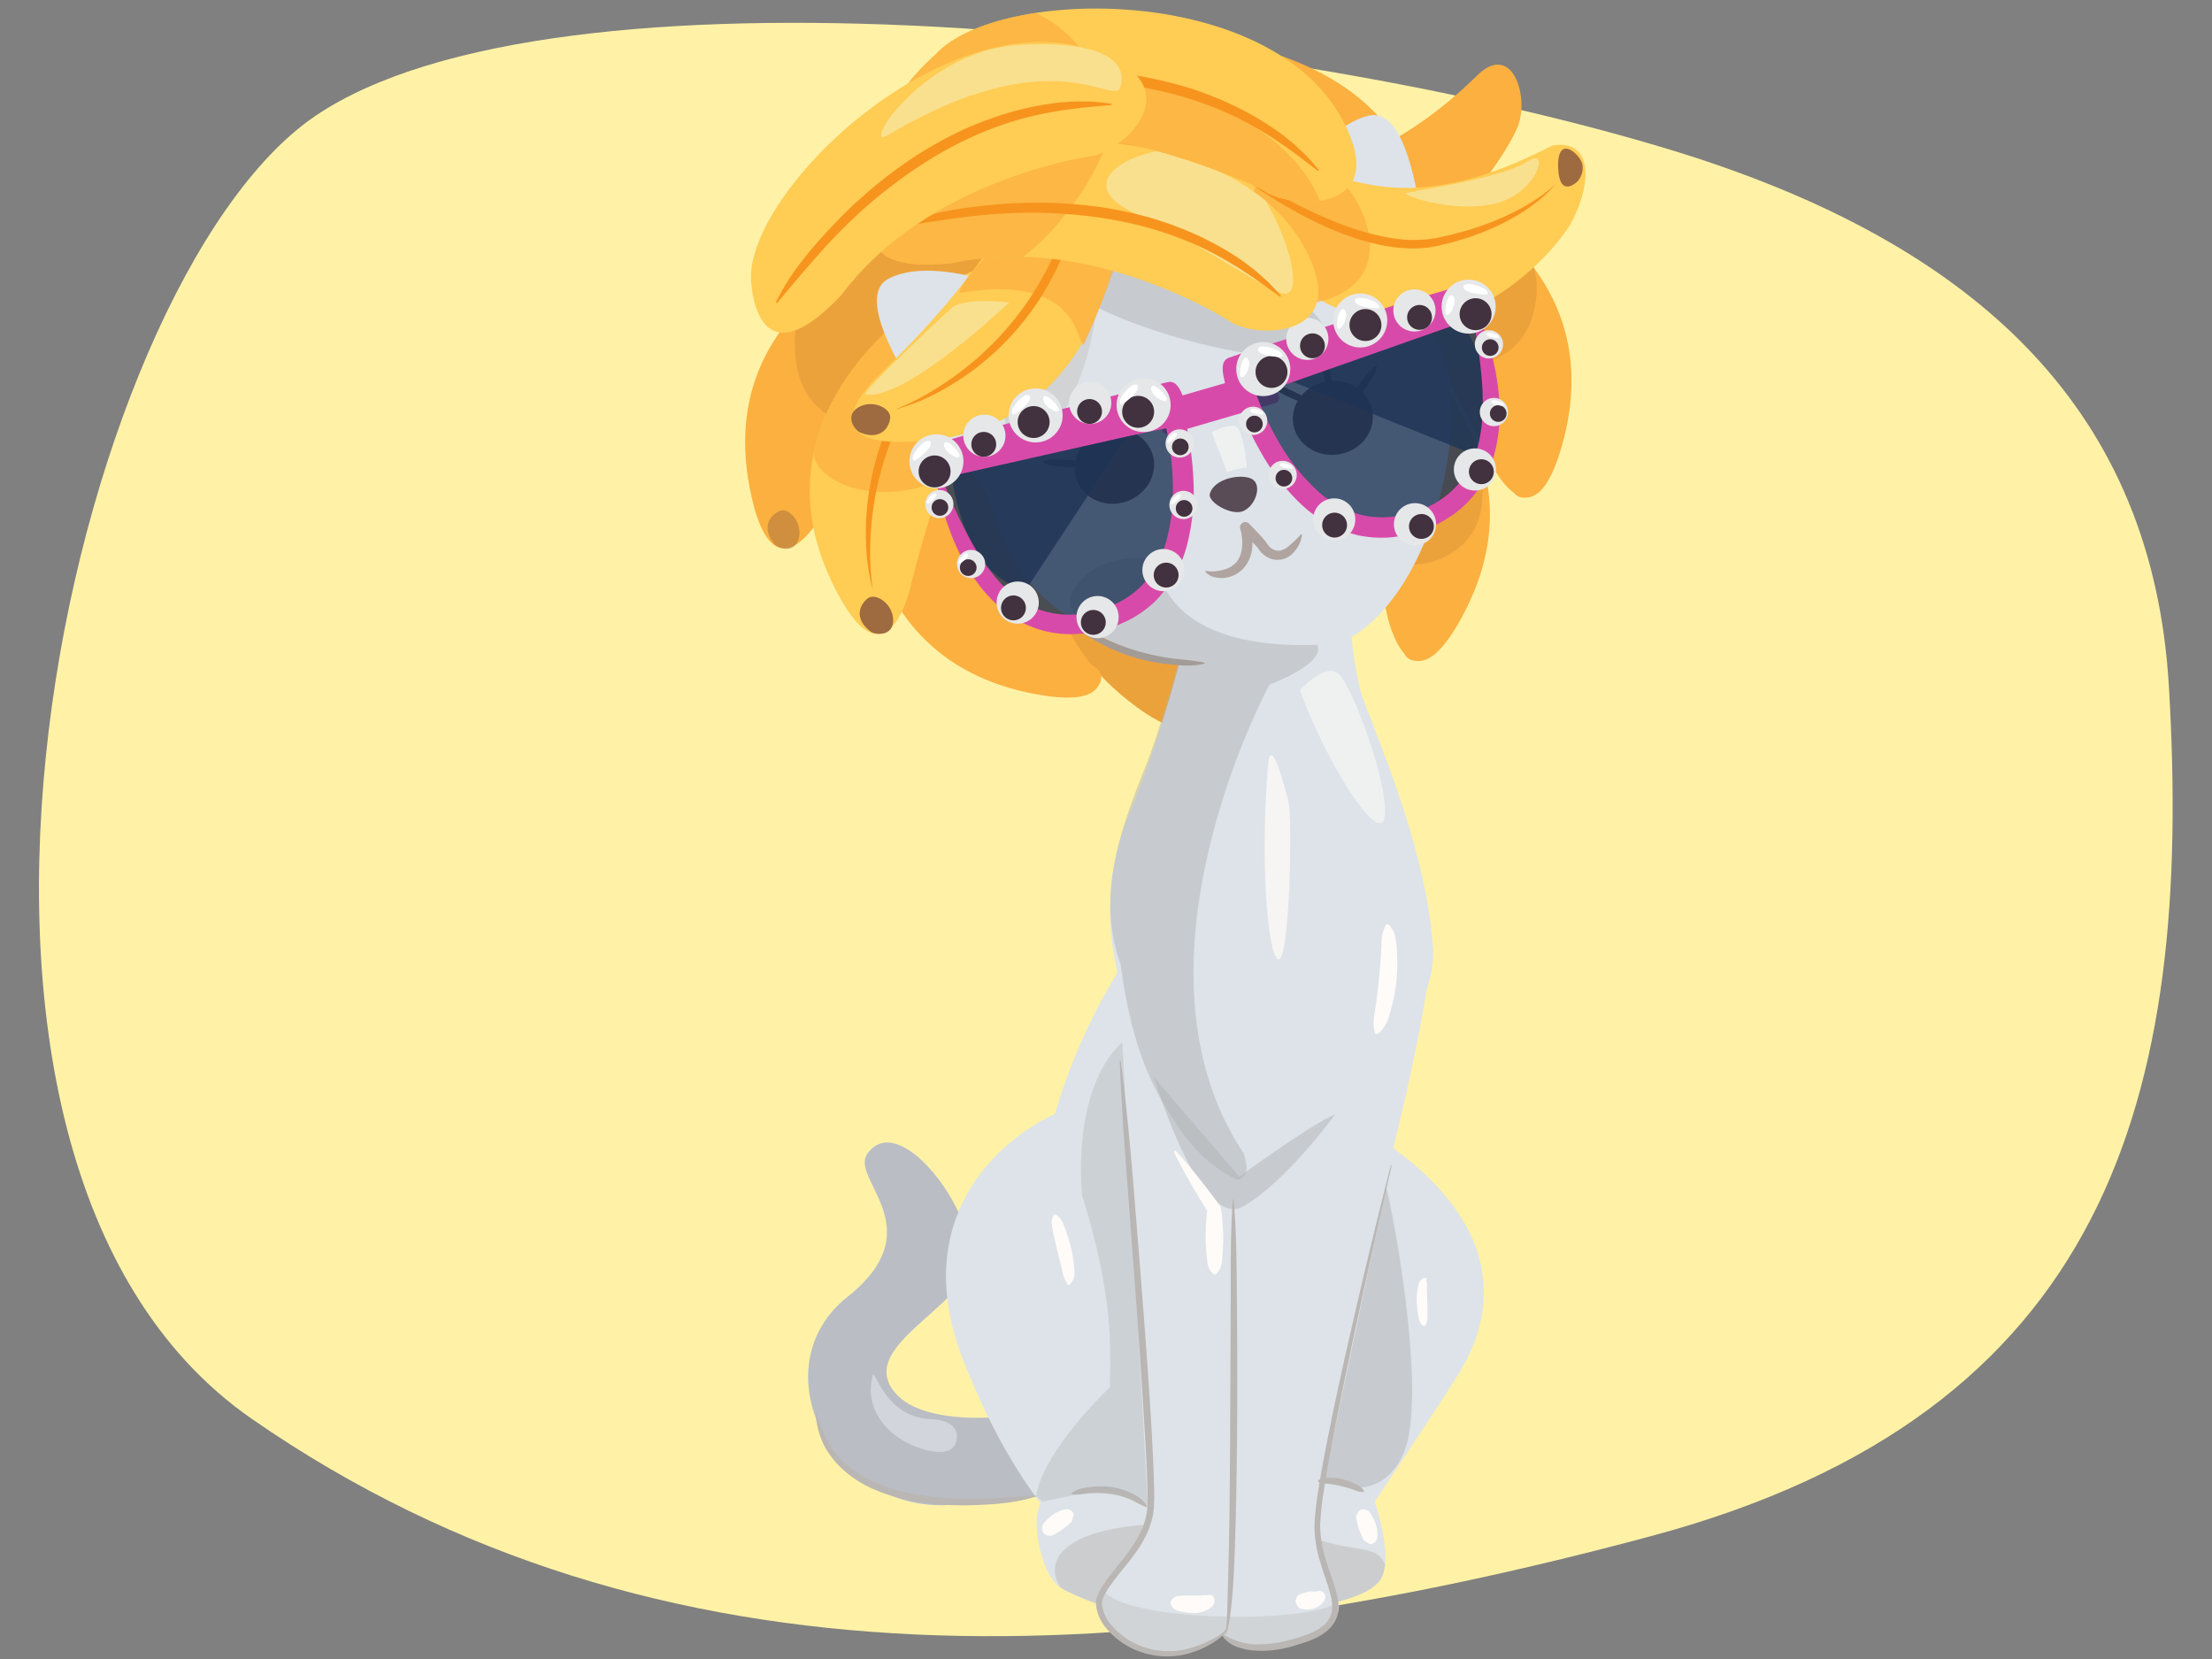 <svg xmlns="http://www.w3.org/2000/svg" xmlns:xlink="http://www.w3.org/1999/xlink" width="760" height="570" viewBox="0 0 760 570"><rect x="0" y="0" width="760" height="570" fill="#808080" stroke="none"/><defs><clipPath id="a"><path d="M312.664,202.293c2.307-8.376,13.51-60.409,42.59-92.238,15.28-16.725-1.706-23.363-17.331-18.436-12.805,4.037-82.715,44.742-51.98,108.652C304.346,238.539,312.664,202.293,312.664,202.293Z" fill="none"/></clipPath><clipPath id="b"><path d="M471.138,511.348s7.56,21.17,3.78,30.243-30.243,11.341-30.243,11.341-16.633-8.317-4.536-30.243S471.138,511.348,471.138,511.348Z" fill="none"/></clipPath><clipPath id="c"><path d="M307.2,65.689C327.854,41.259,425.63,37.366,449.53,87.613c14.075,29.069-19.057,28.9-27.449,22.5,0,0-46.9-30.247-95.069-19.707C282.89,94.887,307.2,65.689,307.2,65.689Z" fill="none"/></clipPath><clipPath id="d"><path d="M321.333,18.8C342.664-5.044,440.511-6.2,463,44.7c13.256,29.452-21.2,27.019-29.408,20.393,0,0-56.028-27.541-104.47-18.353C284.888,49.975,321.333,18.8,321.333,18.8Z" fill="none"/></clipPath></defs><path d="M108.344,39.835c82.471-55.941,328.942-29.647,464.471,11.294C682.537,84.274,739.67,143.447,745.168,235.541c8.47,141.882-20.975,250.138-177.882,292.235C393.638,574.364,226.871,584.709,86.58,487.541-44.126,397.011,23.7,97.253,108.344,39.835Z" fill="#fff2a6"/><path d="M342.787,26.293C364.716,3,462.561,4.325,483.747,55.774c12.506,29.779-20.57,27.843-28.609,21.01,0,0-45.223-32.7-93.883-24.748C316.957,54.153,342.787,26.293,342.787,26.293Z" fill="#fbb040"/><path d="M343.236,38.44c8.238-2.035,83.675-18.153,130.18,30.984" fill="#fbb040"/><path d="M350.355,79.3s9.229-11.883,11.609-10.621c3.312,1.756,6.728,5.5,5.663,8.595S352.848,86.6,352.848,86.6Z" fill="#fbb040"/><path d="M282.808,176.1c4.389-7.5,28.636-54.879,64.942-78.129,19.077-12.217,4.379-23.012-11.989-22.283-13.412.6-91.457,21.891-78.249,91.566C265.421,208.977,282.808,176.1,282.808,176.1Z" fill="#fbb040"/><path d="M265.935,186.821c1.183,1.541,6.991,3.732,8.48-1.732s-3.359-10.944-6.576-9.521S261.471,181.007,265.935,186.821Z" fill="#9e6a3f" opacity="0.47"/><path d="M287.471,67.912s-36.706,69.882,7.058,78.353,57.177-80.471,30.353-91.059S287.471,67.912,287.471,67.912Z" fill="#dd9637" opacity="0.51"/><path d="M307.987,118.474s-7.415-13.092-5.334-14.8c2.895-2.38,7.662-4.094,10.112-1.918s2.919,17.23,2.919,17.23Z" fill="#fbb040"/><path d="M371.331,218.079c-5.23-6.937-39.627-47.554-47.111-90.013-3.932-22.309-19.554-12.9-25.181,2.488-4.611,12.609-15,92.837,54.39,107.466C394.979,246.78,371.331,218.079,371.331,218.079Z" fill="#fbb040"/><path d="M412.272,230.655c-1.563-8.545-14.088-60.276-1.732-101.581,6.493-21.7-11.69-20.3-23.621-9.071-9.777,9.2-55.048,76.245.408,120.445C420.534,266.914,412.272,230.655,412.272,230.655Z" fill="#fbb040"/><path d="M412.272,230.655c-1.563-8.545-14.088-60.276-1.732-101.581,6.493-21.7-11.69-20.3-23.621-9.071-9.777,9.2-55.048,76.245.408,120.445C420.534,266.914,412.272,230.655,412.272,230.655Z" fill="#dd9637" opacity="0.51"/><path d="M363.913,228.477s-61.681-26.832-52.625-109.708" fill="#fbb040"/><path d="M374.729,237.777c1.877-.5,6.135-5.016,1.665-8.494s-11.394-1.111-11.319,2.405S367.644,239.659,374.729,237.777Z" fill="#fbb040"/><path d="M439.067,99.388s-5.508-14-8.147-13.461c-3.672.752-8,3.378-7.855,6.652s11.554,13.111,11.554,13.111Z" fill="#fbb040"/><path d="M476.607,211.3c-2.1-8.43-12.016-60.723-40.3-93.261-14.862-17.1,2.282-23.313,17.781-18,12.7,4.352,81.586,46.769,49.284,109.9C484.028,247.742,476.607,211.3,476.607,211.3Z" fill="#fbb040"/><path d="M489.356,212.081s17.967-64.821-52.138-109.942" fill="#fbb040"/><path d="M489.776,226.338c-1.569,1.146-7.759,1.612-7.648-4.051s6.306-9.554,8.992-7.282S495.7,222.017,489.776,226.338Z" fill="#fbb040"/><path d="M419.967,121.781s39.413,91.477,78.323,68.513S463.46,74.427,434.562,83.439,419.967,121.781,419.967,121.781Z" fill="#dd9637" opacity="0.51"/><path d="M450.142,56.956s-8.476-12.432-10.929-11.32c-3.414,1.547-7.056,5.068-6.185,8.227S447.2,64.087,447.2,64.087Z" fill="#fbb040"/><path d="M511.558,157.761c-3.916-7.754-25.179-56.548-59.975-82C433.3,62.38,448.64,52.517,464.931,54.26c13.349,1.427,89.924,27.518,72.422,96.24C526.873,191.65,511.558,157.761,511.558,157.761Z" fill="#fbb040"/><path d="M524.162,155.7s3.15-67.191-75.213-95.647" fill="#fbb040"/><path d="M527.733,169.505c-1.276,1.464-7.209,3.291-8.356-2.255s4.031-10.714,7.154-9.095S532.549,163.978,527.733,169.505Z" fill="#fbb040"/><path d="M449.734,114.191s71.5,33.447,77.944-10.662S444.659,50.121,435.318,77.4,449.734,114.191,449.734,114.191Z" fill="#dd9637" opacity="0.51"/><path d="M352.953,91.34s5.852-13.861,8.477-13.256c3.652.842,7.918,3.574,7.689,6.843S357.245,97.75,357.245,97.75Z" fill="#fbb040"/><path d="M312.664,202.293c2.307-8.376,13.51-60.409,42.59-92.238,15.28-16.725-1.706-23.363-17.331-18.436-12.805,4.037-82.715,44.742-51.98,108.652C304.346,238.539,312.664,202.293,312.664,202.293Z" fill="#ffcc54"/><path d="M299.127,217c1.541,1.184,7.718,1.8,7.747-3.861s-6.069-9.707-8.81-7.5S293.314,212.534,299.127,217Z" fill="#9e6a3f"/><g clip-path="url(#a)"><path d="M279.706,152.618c-4.941,19.058,55.225,31.349,65.647-20.471s-47.294-28.941-47.294-28.941S284.745,133.183,279.706,152.618Z" fill="#fbb040" opacity="0.73"/></g><path d="M299.9,202.758a72,72,0,0,1-2.349-16.111,92.875,92.875,0,0,1,.836-16.345,94.277,94.277,0,0,1,10.081-31.145,101.442,101.442,0,0,1,19.867-26,120.5,120.5,0,0,1,26.4-19.02,164.634,164.634,0,0,0-24.748,20.68c-1.914,1.876-3.6,3.957-5.407,5.929-.876,1.008-1.678,2.079-2.521,3.114s-1.675,2.079-2.428,3.182l-2.344,3.243-2.177,3.355c-.753,1.1-1.386,2.275-2.058,3.425s-1.351,2.3-1.934,3.5a95.145,95.145,0,0,0-6.37,14.64,104.405,104.405,0,0,0-4.057,15.47,107.313,107.313,0,0,0-1.674,15.969A89.616,89.616,0,0,0,299.9,202.758Z" fill="#f7941d"/><path d="M386.09,57.974s-9.835-12.849-12.126-14.016c-2.411-1.227-6.95,7.063-5.453,8.88s15.313,11.527,16.6,10.48S386.09,57.974,386.09,57.974Z" fill="#fbb040"/><path d="M391.771,56.4s58.311,26.347,115.946-30.663c12.052-11.565,18.023,8.056,13.552,18.289-4.876,11.16-42.749,75.374-113.864,47.562C378.254,78.2,381.8,59.7,382.533,57.159S386.768,54.166,391.771,56.4Z" fill="#fbb040"/><path d="M387.056,63.562c9.6,6.3,85.851,29.615,127.6-35.251" fill="none" stroke="#fbb040" stroke-miterlimit="10"/><path d="M298,396.426c-6.106,8.778,22.682,25.706-6.805,49.144-30.554,24.287-5.292,74.473,35.535,71.449,20.044-1.485,33.709-3.334,42.429-4.832a110.553,110.553,0,0,0,12.764-2.729s-13.861-29.613-18.4-26.588-43.6,9.577-55.7-4.033,12.854-24.95,23.438-39.315S310.1,379.037,298,396.426Z" fill="#dde3e8"/><path d="M298,396.426c-6.106,8.778,22.682,25.706-6.805,49.144-30.554,24.287-5.292,74.473,35.535,71.449,20.044-1.485,33.709-3.334,42.429-4.832a110.553,110.553,0,0,0,12.764-2.729s-13.861-29.613-18.4-26.588-43.6,9.577-55.7-4.033,12.854-24.95,23.438-39.315S310.1,379.037,298,396.426Z" fill="#98999e" opacity="0.5"/><path d="M394.523,318.488c-24.022,31.771-46.246,84.365-36.039,133.131,16.085,76.849,57.461,77.875,57.461,77.875s29.486-5.293,28.73-5.293,43.285-152.347,46.309-191.662S394.523,318.488,394.523,318.488Z" fill="#dde3e8"/><path d="M365.8,381.305c-19.658,7.56-54.85,35.214-34.8,86.191,16.356,41.592,33.755,57.242,33.755,57.242l14.658-.537,91.484-6.048s24.194-36.291,30.242-46.12,23.438-41.584-18.9-74.851c-27.023-21.232-56.705-34.023-56.705-34.023Z" fill="#dde3e8"/><path d="M417.457,539.323c2.268-21.17,14.365-21.17,21.17-21.17s23.438,27.218,21.17,35.535-26.915,17.518-39.385,8.577C413.607,557.728,417.457,539.323,417.457,539.323Z" fill="#dde3e8"/><path d="M476.294,407.794c2.824,11.294,14.118,72.353,6,91.412s-27.529,9.882-27.529,9.882Z" fill="#b2b4b7" opacity="0.5"/><path d="M401.58,567.927c-11.341-1.512-24.194-5.922-23.438-19.532s11.083-33,30.74-32.248,18.593,28.279,16.136,38.3C417.646,570.132,401.58,567.927,401.58,567.927Z" fill="#dde3e8"/><path d="M471.529,513.676s7.169,18.842,3.389,27.915-30.243,11.341-30.243,11.341-16.633-8.317-4.536-30.243S471.529,513.676,471.529,513.676Z" fill="#dde3e8"/><path d="M358.183,515.885c-4.537,4.536-.756,24.95,6.048,29.486s25.707,9.829,25.707,9.829,16.633-11.341,6.048-27.218c-4.7-7.048-12.674-10.223-20.092-11.574A62.634,62.634,0,0,0,358.183,515.885Z" fill="#dde3e8"/><path d="M492.308,324.711c-2.417-30.758-15.454-62.386-24.453-85.78-3.961-15.52-6.632-37.715.258-61.3,11.865-40.6-78.053-19.714-65.79,17.8-1.586,2.951-2,5.516-.743,6.947,6.048,6.873,4.536,21.993,4.536,21.993s-6.805,27.491-17.011,52.577c-27.975,63.229,28.73,116.837,34.023,123.71S495.332,363.2,492.308,324.711Z" fill="#dde3e8"/><path d="M340.14,171.868c0-16.4-4.822-51.119,23.148-71.374s69.445-25.077,81.984-20.254,50.154,22.183,53.048,52.083-10.128,71.213-32.794,85.842c-14.609,9.428-61.728,20.254-97.415-5.788C345.927,199.839,340.14,171.868,340.14,171.868Z" fill="#dde3e8"/><path d="M431.768,86.027s17.362-41.474,38.581-46.3,21.219,82.948,21.219,82.948Z" fill="#dde3e8"/><path d="M364.643,106.266s-40.007-20.518-59.338-10.527,37.244,77.094,37.244,77.094Z" fill="#dde3e8"/><path d="M415.666,169.688c1.539-5.646,11.782-7.172,14.856-4.867s.768,8.965-3.33,10.758S414.9,172.505,415.666,169.688Z" fill="#594c57"/><path d="M414.441,196.151a10.147,10.147,0,0,0,3.1.106,15.9,15.9,0,0,0,2.913-.537,8.257,8.257,0,0,0,4.6-2.883,9.582,9.582,0,0,0,1.709-5.251,17.319,17.319,0,0,0-.05-2.986c-.055-.5-.128-.989-.223-1.473a11.9,11.9,0,0,0-.34-1.344l-.011-.031a1.806,1.806,0,0,1,3-1.839c1.562,1.588,3.086,3.172,4.607,4.847.388.441.744.823,1.177,1.391.332.471.339.526.482.737a6.364,6.364,0,0,0,.382.523,5.071,5.071,0,0,0,1.946,1.508,3.74,3.74,0,0,0,2.284.206,6.848,6.848,0,0,0,2.343-1.157,45,45,0,0,0,4.6-4.324.231.231,0,0,1,.327,0,.24.24,0,0,1,.066.2,11.391,11.391,0,0,1-3.165,6.269,8.085,8.085,0,0,1-3.4,1.993,6.938,6.938,0,0,1-4.207-.152,8.373,8.373,0,0,1-3.369-2.3,9.622,9.622,0,0,1-.634-.779c-.18-.234-.439-.664-.438-.634-.239-.305-.633-.733-.982-1.11-1.466-1.563-3.034-3.119-4.578-4.655l2.989-1.871a17.819,17.819,0,0,1,.686,3.659,20.836,20.836,0,0,1,0,3.611,12.3,12.3,0,0,1-2.674,7,10.553,10.553,0,0,1-6.573,3.638,9.937,9.937,0,0,1-3.661-.191,5.986,5.986,0,0,1-3.158-1.8.228.228,0,0,1,.224-.368Z" fill="#afa4a0"/><path d="M423.853,412.087c1.1,12.451,1.006,24.915,1.144,37.375.119,12.461.125,24.923.083,37.386-.094,12.462-.231,24.926-.579,37.39-.176,6.232-.349,12.466-.712,18.7-.2,3.115-.434,6.229-.781,9.338-.183,1.554-.367,3.108-.645,4.654-.132.774-.275,1.547-.452,2.316a8.61,8.61,0,0,1-.764,2.27l-.259-.138a9.976,9.976,0,0,0,.418-2.235c.086-.766.141-1.539.184-2.313.08-1.547.15-3.1.2-4.651l.254-9.321c.164-6.217.326-12.438.417-18.662q.258-18.673.312-37.358l.163-37.368c.073-12.457-.147-24.912.727-37.377Z" fill="#bab6b3"/><path d="M419.885,561.239a19.4,19.4,0,0,0,5.406,2.636,21.557,21.557,0,0,0,5.882,1.086,41.731,41.731,0,0,0,12.095-1.542c3.967-1.041,8.016-2.313,11.114-4.693a8.217,8.217,0,0,0,3.088-4.522,12.888,12.888,0,0,0-.207-5.756c-.918-3.952-2.542-7.88-3.714-11.971a40.808,40.808,0,0,1-1.914-12.711,108.384,108.384,0,0,1,1.457-12.65c.663-4.164,1.411-8.308,2.209-12.439,3.169-16.531,6.871-32.935,10.65-49.319s7.768-32.716,11.906-49.01l.286.069q-5.6,24.585-10.967,49.217-2.68,12.315-5.227,24.658c-1.687,8.229-3.364,16.46-4.871,24.717q-1.141,6.191-2.122,12.4a107.2,107.2,0,0,0-1.38,12.387,40.352,40.352,0,0,0,1.941,12.1c1.16,3.984,2.8,7.845,3.819,12.083a14.95,14.95,0,0,1,.236,6.732,9.618,9.618,0,0,1-1.439,3.227,12.253,12.253,0,0,1-2.381,2.509c-3.61,2.795-7.817,4-11.881,5.246a39.287,39.287,0,0,1-6.331,1.241,33.391,33.391,0,0,1-6.5.167,21.229,21.229,0,0,1-6.427-1.415,10.594,10.594,0,0,1-2.858-1.709,7.181,7.181,0,0,1-2.106-2.569Z" fill="#bab6b3"/><path d="M385.029,364.37c.691,5.109,1.288,10.226,1.826,15.349q.852,7.68,1.527,15.375c.918,10.258,1.717,20.527,2.552,30.792,1.622,20.536,3.257,41.071,4.511,61.643.294,5.144.581,10.289.8,15.444.109,2.577.208,5.156.266,7.742a77,77,0,0,1-.1,7.871c-.576,5.392-3.033,10.356-6.039,14.623-2.99,4.311-6.587,8.078-9.381,12.235a24,24,0,0,0-1.822,3.214,5.67,5.67,0,0,0-.458,3.211,13.311,13.311,0,0,0,3.039,6.377,25.216,25.216,0,0,0,12.259,7.976,26.687,26.687,0,0,0,14.747.086,43.25,43.25,0,0,0,7.049-2.734,31.474,31.474,0,0,0,3.291-1.861,9.831,9.831,0,0,0,1.45-1.174,2.827,2.827,0,0,0,.9-1.479l.287-.061a1.854,1.854,0,0,1-.214,1.051,4.509,4.509,0,0,1-.536.866,10.422,10.422,0,0,1-1.391,1.433,21.493,21.493,0,0,1-3.219,2.277c-1.137.649-2.274,1.279-3.469,1.828a31.744,31.744,0,0,1-3.7,1.407,27.7,27.7,0,0,1-15.732.206,26.673,26.673,0,0,1-13.306-8.539,15.278,15.278,0,0,1-3.508-7.4,7.777,7.777,0,0,1,.613-4.33,26,26,0,0,1,1.966-3.507c2.947-4.406,6.5-8.141,9.358-12.314,2.877-4.126,5.1-8.722,5.6-13.637.19-2.4.1-5.026.044-7.567-.071-2.561-.182-5.128-.3-7.694-.242-5.134-.555-10.27-.875-15.4q-1.9-30.816-4.254-61.622l-2.335-30.8q-.559-7.7-.994-15.417c-.31-5.14-.568-10.285-.746-15.437Z" fill="#bab6b3"/><path d="M368.119,513.045a10.422,10.422,0,0,1,3.193-1.557c.568-.14,1.146-.234,1.722-.34a15.673,15.673,0,0,1,1.74-.263,24.768,24.768,0,0,1,3.531-.207,28.751,28.751,0,0,1,3.55.224,24.213,24.213,0,0,1,6.816,2.085,15.7,15.7,0,0,1,1.581.837,10.955,10.955,0,0,1,1.489.993,7.352,7.352,0,0,1,2.251,2.821l-.22.195c-1.095-.478-2.082-.961-3.048-1.469a28.324,28.324,0,0,0-2.929-1.421,27.141,27.141,0,0,0-6.279-1.653,28.781,28.781,0,0,0-3.258-.275c-1.092-.064-2.19-.014-3.292.026-1.1.019-2.191.258-3.305.313a11.682,11.682,0,0,1-3.464-.026Z" fill="#bab6b3"/><path d="M452.841,508.806c1.241-1.147,2.764-1.118,4.184-1.1a18.14,18.14,0,0,1,4.272.529,21.287,21.287,0,0,1,4.024,1.442c1.271.607,2.621,1.185,3.347,2.7l-.159.246a6.332,6.332,0,0,1-2.131-.28c-.638-.2-1.239-.47-1.866-.681-1.251-.426-2.517-.773-3.784-1.082a32.166,32.166,0,0,0-3.834-.714l-.972-.1c-.324-.013-.647-.008-.975-.052a5.6,5.6,0,0,1-2.061-.619Z" fill="#bab6b3"/><path d="M355.969,514.173c-7.219,2.276-14.788,2.776-22.3,2.986a97.2,97.2,0,0,1-22.53-1.958,62.519,62.519,0,0,1-10.864-3.483,39.089,39.089,0,0,1-9.762-6.034,30.312,30.312,0,0,1-7.278-8.9,28.545,28.545,0,0,1-2.971-10.965l.29-.049a49.724,49.724,0,0,0,4.3,10.112,30.774,30.774,0,0,0,7.035,8.156c5.606,4.606,12.638,7.231,19.773,8.809A102.759,102.759,0,0,0,333.648,515c7.419,0,14.778-.789,22.265-1.11Z" fill="#bab6b3"/><path d="M477.01,317.5a9.089,9.089,0,0,1,2.46,4.66,46,46,0,0,1,.5,4.893,61.769,61.769,0,0,1-.186,9.826,60.533,60.533,0,0,1-1.8,9.67,34.051,34.051,0,0,1-1.506,4.687,9.79,9.79,0,0,1-1.305,2.167,9.561,9.561,0,0,1-1.939,1.917l-.7-.232a12.44,12.44,0,0,1-.533-5.054,19.135,19.135,0,0,1,.345-2.3c.146-.757.231-1.528.349-2.289.48-3.044.783-6.106,1.085-9.164.318-3.056.574-6.126.734-9.208.061-.772.071-1.542.11-2.314s.009-1.541.106-2.32a11.465,11.465,0,0,1,1.554-4.827Z" fill="#fffbf8"/><path d="M362.574,417.235a5.825,5.825,0,0,1,2.438,2.5c.459.946.757,1.94,1.134,2.913a62.456,62.456,0,0,1,1.814,5.989,47.451,47.451,0,0,1,1.054,6.254,17.647,17.647,0,0,1,.095,3.3,5.524,5.524,0,0,1-.515,1.752,4.416,4.416,0,0,1-.551.868,2.8,2.8,0,0,1-.4.4,1.938,1.938,0,0,1-.525.29l-.47-.353a14.191,14.191,0,0,0-.7-1.392,8.615,8.615,0,0,1-.539-1.33c-.265-.909-.4-1.87-.657-2.825l-1.483-5.822c-.478-1.963-.908-3.95-1.326-5.947-.18-1.008-.451-1.99-.575-3.017a6.09,6.09,0,0,1,.645-3.4Z" fill="#fffbf8"/><path d="M365.118,95.441c.284,12.781,85.411,37.412,90.353,22.588s-47.3-35.294-47.3-35.294S364.412,63.676,365.118,95.441Z" fill="#b2b4b7" opacity="0.5"/><path d="M378.459,545.375c-.153,1.03-.263,2.041-.317,3.02-.757,13.61,12.1,18.02,23.438,19.532a24.319,24.319,0,0,0,14.881-3.5c4.186-5.808,7.431.813,10.649,1.022,25.216,1.644,30.7-4.475,32.687-11.76a9.664,9.664,0,0,0,0-4.006l0,.006C456.441,557.737,384.253,558.354,378.459,545.375Z" fill="#bab6b3" opacity="0.33"/><g clip-path="url(#b)"><path d="M452.647,528.853c16.235,5.647,23.294,0,24.706,15.529s-17.556,9.306-17.556,9.306Z" fill="#bab6b3" opacity="0.49"/></g><path d="M392.493,523.926c-29.679,2.6-33.261,13.755-28.117,21.537,2.407,1.571,8.3,4.015,12.271,5.508,4.733-5.557,15.739-22.116,15.986-26.916C392.587,524.011,392.539,523.969,392.493,523.926Z" fill="#bab6b3" opacity="0.49"/><path d="M402.217,550.3a3.613,3.613,0,0,1,2.11-1.876,14.489,14.489,0,0,1,1.966-.169c1.274-.049,2.486-.064,3.59-.055a25.089,25.089,0,0,0,2.822-.028c.411,0,.576-.142.937-.109.216.032.4.016.8.051.363-.006.777-.058,1.472-.133l.7.227a2.631,2.631,0,0,1,.28,3.153,3.486,3.486,0,0,1-1.065,1.116c-.2.146-.412.3-.621.431l-.624.325a10.98,10.98,0,0,1-4.742,1,18.726,18.726,0,0,1-4.07-.547,13.763,13.763,0,0,1-1.856-.532,4.1,4.1,0,0,1-1.722-2.121Z" fill="#fffbf8"/><path d="M445.113,550.116a4.7,4.7,0,0,1,.468-1.45,2.163,2.163,0,0,1,.608-.717,2.108,2.108,0,0,1,.638-.269l.614-.206c.8-.246,1.519-.464,2.1-.584a4.187,4.187,0,0,1,1.236-.142l.184.029a.846.846,0,0,1,.263.021c.116-.011.392.029.7,0l.58-.076c.238-.032.441-.085.775-.141l.73.084a2.814,2.814,0,0,1,.651.481,2.386,2.386,0,0,1,.455.546,2.247,2.247,0,0,1,.251,1.181,4.062,4.062,0,0,1-1.124,2.019,6.789,6.789,0,0,1-3.366,1.888,8.75,8.75,0,0,1-2.922.131l-.651-.088a1.857,1.857,0,0,1-.626-.146c-.419-.207-.833-.709-1.44-1.833Z" fill="#fffbf8"/><path d="M467.792,518.649a3.419,3.419,0,0,1,2.486.582,8.721,8.721,0,0,1,.959,1.333,13.94,13.94,0,0,1,1.416,2.959,12.721,12.721,0,0,1,.581,3.4,5.986,5.986,0,0,1-.141,1.9,2.783,2.783,0,0,1-.664,1,2.545,2.545,0,0,1-.62.441,2.626,2.626,0,0,1-.792.295l-.71-.187c-.289-.194-.459-.332-.668-.46l-.516-.316a3.466,3.466,0,0,1-.656-.534,1.4,1.4,0,0,1-.291-.548l-.247-.585c-.336-.8-.708-1.623-1-2.506a23.986,23.986,0,0,1-.729-2.774l-.147-.727a2.611,2.611,0,0,1-.1-.751,3.806,3.806,0,0,1,1.191-2.193Z" fill="#fffbf8"/><path d="M358.383,526.569a3.42,3.42,0,0,1-.171-2.547,8.8,8.8,0,0,1,.994-1.307,13.937,13.937,0,0,1,2.416-2.219,12.678,12.678,0,0,1,3.084-1.551,5.967,5.967,0,0,1,1.858-.42,2.783,2.783,0,0,1,1.148.343,2.531,2.531,0,0,1,.6.465,2.65,2.65,0,0,1,.515.67l.028.733c-.1.334-.183.537-.244.774l-.152.586a3.471,3.471,0,0,1-.318.783,1.412,1.412,0,0,1-.44.439l-.487.407c-.664.554-1.345,1.152-2.1,1.694a24.266,24.266,0,0,1-2.439,1.509l-.652.353a2.633,2.633,0,0,1-.688.319,3.811,3.811,0,0,1-2.446-.5Z" fill="#fffbf8"/><ellipse cx="382.882" cy="160.265" rx="13.765" ry="12.706" transform="translate(-31.492 136.23) rotate(-19.393)" fill="#42313e"/><path d="M373.815,159.823c-1.354.907-2.639.674-3.939.7q-1.948,0-3.89-.111c-1.294-.079-2.585-.214-3.874-.369a6.715,6.715,0,0,1-3.827-1.159l.018-.293a6.706,6.706,0,0,1,3.938-.689c1.3,0,2.6.024,3.891.1s2.585.2,3.875.359c1.288.181,2.591.105,3.825,1.169Z" fill="#42313e"/><path d="M380.016,155.481c-1.531-.559-2.1-1.734-2.886-2.77q-1.152-1.572-2.2-3.207c-.7-1.092-1.35-2.214-1.986-3.347a6.707,6.707,0,0,1-1.32-3.773l.247-.159A6.706,6.706,0,0,1,374.744,145c.765,1.05,1.513,2.111,2.213,3.2s1.363,2.206,2,3.341c.613,1.147,1.443,2.155,1.312,3.779Z" fill="#42313e"/><path d="M386.579,154.722c-.648-1.5-.186-2.717.025-4q.349-1.917.813-3.806c.312-1.258.679-2.5,1.064-3.743a6.706,6.706,0,0,1,1.832-3.554l.285.071a6.713,6.713,0,0,1-.035,4c-.237,1.277-.493,2.55-.8,3.808s-.665,2.507-1.055,3.746c-.411,1.234-.571,2.53-1.841,3.552Z" fill="#42313e"/><ellipse cx="457.941" cy="143.559" rx="13.765" ry="12.706" transform="translate(-15.693 66.167) rotate(-8.125)" fill="#42313e"/><path d="M450.11,138.575c-1.591.355-2.7-.329-3.924-.777q-1.816-.7-3.585-1.515c-1.177-.543-2.331-1.137-3.476-1.749a6.715,6.715,0,0,1-3.146-2.468l.123-.267a6.707,6.707,0,0,1,3.92.787c1.209.473,2.411.963,3.589,1.5s2.337,1.125,3.48,1.741c1.135.636,2.377,1.037,3.142,2.477Z" fill="#42313e"/><path d="M457.464,136.778c-1.224-1.076-1.328-2.377-1.686-3.628q-.5-1.882-.89-3.788c-.256-1.271-.456-2.553-.637-3.839a6.708,6.708,0,0,1,.138-4l.287-.058a6.7,6.7,0,0,1,1.676,3.63c.332,1.256.644,2.515.9,3.786s.47,2.55.647,3.837c.155,1.291.564,2.532-.148,4Z" fill="#42313e"/><path d="M463.855,138.451c-.061-1.629.812-2.6,1.474-3.719q1.022-1.659,2.138-3.251c.747-1.06,1.54-2.087,2.35-3.1a6.7,6.7,0,0,1,3-2.647l.241.169a6.714,6.714,0,0,1-1.483,3.713c-.684,1.1-1.384,2.2-2.13,3.257s-1.529,2.095-2.341,3.109c-.831,1-1.45,2.15-3,2.641Z" fill="#42313e"/><path d="M489.042,455.6c-1.644-1.219-1.549-2.665-1.836-4.057a34.816,34.816,0,0,1-.423-4.255,23.69,23.69,0,0,1,.27-4.371,8.728,8.728,0,0,1,.572-2.285,3.321,3.321,0,0,1,.869-1.128,2.184,2.184,0,0,1,.753-.416,1.448,1.448,0,0,1,.467-.052,1.217,1.217,0,0,1,.422.152l.025.439c-.2.4.009.626.042.892a3.667,3.667,0,0,1,.111.814c.014.575-.074,1.2-.056,1.848.013,1.3.1,2.642.143,3.994s.058,2.723.068,4.1c-.059,1.388.314,2.719-.99,4.269Z" fill="#fffbf8"/><path d="M352.412,158.029s23.529-18.353,24.941-61.176S325.118,132.147,352.412,158.029Z" fill="#bab6b3" opacity="0.35"/><path d="M425.824,404.265s23.529-17.294,33.058-21.53c0,0-16.941,23.294-31.764,31.765s-30.706-44.471-30.706-44.471Z" fill="#b2b4b7" opacity="0.5"/><path d="M415.842,46.477c-1.258-2.448-5.644-18.12-8.16-18.482-2.086-.3-9.937,3.5-8.344,9.514s12.077,13.749,12.077,13.749Z" fill="#fbb040"/><path d="M422.8,45.7c32.1,10.632,52.893,34.1,110.569,4.294,15.343-2.47,12.837,15.686,5.981,27.369-5.6,9.537-58.195,75.765-123.4-8.7C396.058,42.814,413.56,42.637,422.8,45.7Z" fill="#ffcc54"/><path d="M541.98,62.339s-6.369,6.337-6.629-5.113,7.818-4.015,8.346-.582A7.024,7.024,0,0,1,541.98,62.339Z" fill="#9e6a3f"/><path d="M459.706,61.088c9.882,8.471,22.588,37.647-9.882,43.294s-25.412-43.764-11.765-44.706S459.706,61.088,459.706,61.088Z" fill="#fbb040" opacity="0.73"/><path d="M415.94,52.234c4.488,3.189,9.089,6.19,13.772,9.045q7,4.316,14.274,8.113a161.259,161.259,0,0,0,14.838,6.855,93.187,93.187,0,0,0,15.476,4.84,61.092,61.092,0,0,0,7.947,1.229,46.825,46.825,0,0,0,7.963-.069c.662-.041,1.307-.183,1.962-.268a19.71,19.71,0,0,0,1.973-.356l3.983-.869c2.626-.689,5.271-1.332,7.853-2.179A93.667,93.667,0,0,0,521.066,72.4c1.231-.591,2.389-1.306,3.586-1.964,1.157-.719,2.334-1.417,3.456-2.195,1.142-.752,2.246-1.561,3.319-2.41a30.278,30.278,0,0,0,3.1-2.7,38.776,38.776,0,0,1-5.926,5.782,61.676,61.676,0,0,1-6.812,4.774,83.25,83.25,0,0,1-15.06,7.107c-2.6.988-5.28,1.752-7.958,2.509l-4.052.994c-.665.18-1.365.311-2.073.429s-1.406.28-2.115.344a46.729,46.729,0,0,1-8.508.17,63.124,63.124,0,0,1-8.354-1.22c-10.98-2.435-21.2-7.1-30.8-12.581-4.807-2.746-9.454-5.751-13.962-8.936A142.73,142.73,0,0,1,415.94,52.234Z" fill="#f7941d"/><path d="M397.688,192.4s-1.041,31.041,54.959,29.159c2.824,6.588-16.471,13.647-16.471,13.647s-52.235,96-8.941,160.941c3.294,8.941-2.117,9.176-2.117,9.176s-10.915-4.042-20.471-18.352c-7.54-11.292-15.529-24.706-19.647-55.706-8.209-22.869-.672-44.96,8.353-67.353,5.461-13.55,11.294-35.765,11.294-35.765s-44.706-10.353-35.765-25.412S397.688,192.4,397.688,192.4Z" fill="#b2b4b7" opacity="0.5"/><path d="M413.885,228c-4.028,1.027-8.135.668-12.181.257a67.791,67.791,0,0,1-12.006-2.4,64.072,64.072,0,0,1-11.334-4.658c-3.6-1.905-7.154-4.034-9.863-7.17l.175-.236c3.764,1.642,7.071,3.772,10.654,5.491a73.734,73.734,0,0,0,11.061,4.264,80.059,80.059,0,0,0,11.588,2.561c3.936.606,7.883.651,11.9,1.6Z" fill="#a39b96"/><path d="M377.043,38.87s9.038-12.029,7.195-13.993c-2.565-2.734-7.071-5.047-9.781-3.2s-5.113,16.712-5.113,16.712Z" fill="#fbb040"/><path d="M301.4,129.489c6.079-6.2,45.421-42.055,58.309-83.2,6.773-21.617,21.052-10.274,24.651,5.71,2.949,13.1,2.921,94-67.775,99.567C274.253,154.906,301.4,129.489,301.4,129.489Z" fill="#ffcc54"/><path d="M372.176,118.5c-2.422-2.423-2.823-24.471-42.352-17.882-.942-3.765,18.352-22.118,18.352-22.118s33.883,10.353,35.3,10.353S372.647,118.971,372.176,118.5Z" fill="#fbb040" opacity="0.73"/><path d="M307.417,140.756a89.7,89.7,0,0,0,14.377-7.342,107.293,107.293,0,0,0,12.96-9.477,104.474,104.474,0,0,0,11.333-11.286,95.281,95.281,0,0,0,9.45-12.868c.743-1.107,1.386-2.274,2.049-3.429s1.353-2.3,1.926-3.5l1.805-3.569,1.624-3.657c.575-1.2,1.055-2.451,1.53-3.7s.993-2.48,1.424-3.745c.8-2.55,1.746-5.057,2.406-7.655a164.607,164.607,0,0,0,5.43-31.79,120.52,120.52,0,0,1-3.165,32.383,101.456,101.456,0,0,1-12.484,30.247,94.283,94.283,0,0,1-21.852,24.376,92.9,92.9,0,0,1-13.707,8.942A72.038,72.038,0,0,1,307.417,140.756Z" fill="#f7941d"/><path d="M295.494,148.586c-1.8-.737-5.439-5.765-.558-8.638s11.442.365,10.915,3.842S302.278,151.364,295.494,148.586Z" fill="#9e6a3f"/><polygon points="399.599 139.894 435.33 129.507 437.513 136.611 401.252 147.207 399.599 139.894" fill="#d84aa9" stroke="#d84aa9" stroke-linecap="round" stroke-linejoin="round" stroke-width="4"/><path d="M352.412,202.735l38.117-57.882-64.235,12.706S328.412,197.088,352.412,202.735Z" fill="#1f3557" opacity="0.8"/><path d="M321,162.243c26.289-8,82.346-19.093,82.346-19.093s17.188,61.387-28.006,70.558S321.551,151.841,321,162.243Z" fill="#1f3557" opacity="0.8"/><path d="M321.268,161.9c1.789-.785,3.192-1.62,4.53-2.221,1.589-.632,3.3-1.277,4.947-1.893,1.67-.6,3.347-1.169,5.026-1.744l5.063-1.606c3.386-1.038,6.791-1.985,10.2-2.915q5.124-1.347,10.285-2.548,20.626-4.86,41.35-9.207l3.126-.66.871,3.117c.531,1.9.906,3.639,1.275,5.46q.541,2.7.949,5.424a109.677,109.677,0,0,1,1.1,10.969,75.6,75.6,0,0,1-1.911,22.236,43.1,43.1,0,0,1-11.055,20.148,38.646,38.646,0,0,1-9.57,6.782l-2.652,1.214c-.888.393-1.815.656-2.721.987a45.446,45.446,0,0,1-5.54,1.5A41,41,0,0,1,365,217.77a35.371,35.371,0,0,1-11.368-2.76,38.826,38.826,0,0,1-9.813-6.138,51.86,51.86,0,0,1-7.732-8.271,70.1,70.1,0,0,1-5.866-9.431,84.764,84.764,0,0,1-4.314-10.07,103.042,103.042,0,0,1-3.082-10.4c-.4-1.756-.8-3.508-1.14-5.262l-.526-2.606a10.956,10.956,0,0,0-.284-1.149c0-.022-.013-.024.071.028a.5.5,0,0,0,.452.048.446.446,0,0,0,.236-.188c.035-.1-.033.017-.051.094a2.851,2.851,0,0,0-.081.287c-.017.048-.016.135-.042.04A.208.208,0,0,0,321.268,161.9Zm-.543.694a1.029,1.029,0,0,1-.174-.431c-.02-.206-.009-.23-.016-.292a3.6,3.6,0,0,1,0-.376,1.194,1.194,0,0,1,.135-.543.668.668,0,0,1,.962-.218,1.233,1.233,0,0,1,.287.28,9.147,9.147,0,0,1,.734,1.311c.39.832.742,1.655,1.1,2.477l2.092,4.908q2.059,4.889,4.333,9.611c1.562,3.123,3.11,6.229,4.916,9.164a70.019,70.019,0,0,0,5.756,8.446c4.163,5.3,9.3,9.749,15.265,12.143a31.131,31.131,0,0,0,18.988,1.163,44.761,44.761,0,0,0,4.729-1.366c.76-.288,1.554-.508,2.287-.844L384.31,207a31.6,31.6,0,0,0,7.732-5.559,35.968,35.968,0,0,0,9.023-16.923,62.442,62.442,0,0,0,1.655-9.91,83.6,83.6,0,0,0,.186-10.218,102.856,102.856,0,0,0-.947-10.267c-.239-1.706-.526-3.406-.85-5.094-.316-1.67-.708-3.409-1.093-4.944l4,2.457q-20.7,3.939-41.36,8.344c-6.869,1.5-13.763,2.876-20.669,4.2l-5.187.965-5.2.915-5.251.886C324.3,162.238,322.319,162.389,320.725,162.59Z" fill="#d84aa9"/><path d="M321,162.243l.711-.214C321.287,160.927,321.07,160.866,321,162.243Z" fill="none"/><path d="M320.106,163.022s-1.161-5.832-1.346-7.262,80.778-22.216,83.1-22.566,4.65,10.374,4.65,10.374Z" fill="#d84aa9" stroke="#d84aa9" stroke-linecap="round" stroke-linejoin="round" stroke-width="4"/><path d="M320.424,162.78c.23-.081.468-.162.7-.244C320.659,161.453,320.441,161.4,320.424,162.78Z" fill="none"/><circle cx="392.922" cy="139.162" r="9.285" fill="#e6e7e8"/><circle cx="391.048" cy="141.493" r="5.486" fill="#42313e"/><path d="M385.064,138.86c-1.566-1.44,3.162-6.683,4.8-6.751s1.362,1.253.436,2.6S385.575,139.33,385.064,138.86Z" fill="#fff"/><path d="M395.611,132.965c.712-1.97,6.033,3.475,5.179,4.609S394.736,135.387,395.611,132.965Z" fill="#fff"/><circle cx="355.815" cy="142.726" r="9.285" fill="#e6e7e8"/><circle cx="355.135" cy="145.007" r="5.486" fill="#42313e"/><path d="M347.957,142.424c-1.566-1.441,3.162-6.684,4.8-6.752s1.362,1.254.436,2.6S348.468,142.894,347.957,142.424Z" fill="#fff"/><path d="M358.5,136.529c.712-1.97,6.033,3.475,5.179,4.609S357.629,138.951,358.5,136.529Z" fill="#fff"/><circle cx="321.737" cy="158.496" r="9.285" fill="#e6e7e8"/><circle cx="321.107" cy="161.972" r="5.486" fill="#42313e"/><path d="M313.879,158.194c-1.566-1.441,3.161-6.684,4.8-6.752s1.362,1.254.435,2.6S314.39,158.664,313.879,158.194Z" fill="#fff"/><path d="M324.426,152.3c.712-1.97,6.033,3.475,5.179,4.609S323.551,154.721,324.426,152.3Z" fill="#fff"/><circle cx="374.569" cy="138.41" r="7.245" fill="#e6e7e8"/><circle cx="374.351" cy="141.373" r="4.281" fill="#42313e"/><circle cx="338.216" cy="149.704" r="7.245" fill="#e6e7e8"/><circle cx="337.998" cy="152.667" r="4.281" fill="#42313e"/><circle cx="349.663" cy="207.038" r="7.245" fill="#e6e7e8"/><circle cx="348.2" cy="208.857" r="4.281" fill="#42313e"/><circle cx="333.644" cy="193.795" r="4.854" fill="#e6e7e8"/><circle cx="332.664" cy="195.014" r="2.868" fill="#42313e"/><path d="M329.536,193.638c-.819-.753,1.653-3.494,2.507-3.53s.713.655.228,1.361S329.8,193.883,329.536,193.638Z" fill="#fff"/><circle cx="405.318" cy="152.362" r="4.854" fill="#e6e7e8"/><circle cx="405.533" cy="153.53" r="2.868" fill="#42313e"/><path d="M401.21,152.2c-.818-.753,1.653-3.494,2.508-3.53s.712.656.228,1.361S401.477,152.45,401.21,152.2Z" fill="#fff"/><circle cx="322.73" cy="173.185" r="4.854" fill="#e6e7e8"/><circle cx="322.945" cy="174.354" r="2.868" fill="#42313e"/><path d="M318.622,173.027c-.819-.753,1.653-3.494,2.508-3.529s.712.655.228,1.36S318.889,173.273,318.622,173.027Z" fill="#fff"/><circle cx="406.62" cy="173.498" r="4.854" fill="#e6e7e8"/><circle cx="406.835" cy="174.667" r="2.868" fill="#42313e"/><path d="M402.512,173.34c-.818-.753,1.653-3.494,2.508-3.53s.712.656.228,1.361S402.779,173.586,402.512,173.34Z" fill="#fff"/><circle cx="399.736" cy="195.873" r="7.245" fill="#e6e7e8"/><circle cx="400.663" cy="197.592" r="4.281" fill="#42313e"/><circle cx="377.105" cy="212.021" r="7.245" fill="#e6e7e8"/><circle cx="375.643" cy="213.84" r="4.281" fill="#42313e"/><path d="M509.824,157.559l-75.53-30.353,64.392-21.1S523.353,136.947,509.824,157.559Z" fill="#1f3557" opacity="0.8"/><path d="M507.162,105.943c-26.483,7.328-79.745,27.978-79.745,27.978s18.533,61,61.6,44.543S501.1,97.462,507.162,105.943Z" fill="#1f3557" opacity="0.8"/><path d="M508.3,106.574s-2.179-5.54-2.8-6.844-80.555,24.149-82.743,25.1,1.651,11.245,1.651,11.245Z" fill="#d84aa9" stroke="#d84aa9" stroke-linecap="round" stroke-linejoin="round" stroke-width="4"/><path d="M507.577,106.09c-1.453.683-3.2,1.617-5.137,2.386l-4.908,2.065-4.882,2.013-4.9,1.964c-6.541,2.576-13.1,5.108-19.7,7.519q-19.776,7.3-39.387,15.1l2.057-4.224c.5,1.5,1.106,3.178,1.739,4.756q.952,2.4,2.023,4.752a102.919,102.919,0,0,0,4.724,9.166,69.645,69.645,0,0,0,12.371,15.991,36.2,36.2,0,0,0,16.7,9.461,31.952,31.952,0,0,0,9.509.567l2.4-.308c.8-.1,1.589-.344,2.385-.506a43.757,43.757,0,0,0,4.725-1.375,31.033,31.033,0,0,0,15.422-11.131c3.755-5.214,5.7-11.729,6.362-18.43a69.994,69.994,0,0,0,.312-10.217c-.056-3.445-.421-6.9-.785-10.37q-.625-5.2-1.518-10.433l-.876-5.263c-.139-.886-.284-1.77-.4-2.681a9.119,9.119,0,0,1-.086-1.5,1.2,1.2,0,0,1,.092-.392.668.668,0,0,1,.931-.328,1.186,1.186,0,0,1,.4.385c.078.11.14.213.2.317.028.057.05.071.144.255A1.011,1.011,0,0,1,507.577,106.09Zm-.83-.294a.205.205,0,0,0-.113.188c.029.094-.017.021-.057-.011a2.742,2.742,0,0,0-.223-.2c-.056-.056-.174-.115-.095-.054a.437.437,0,0,0,.292.035.5.5,0,0,0,.364-.285c.044-.089.036-.084.046-.064a10.611,10.611,0,0,0,.379,1.121l.957,2.48c.654,1.664,1.264,3.353,1.87,5.05a102.743,102.743,0,0,1,3,10.424,84.955,84.955,0,0,1,1.779,10.81,69.978,69.978,0,0,1,.124,11.108,51.717,51.717,0,0,1-2.079,11.133,38.685,38.685,0,0,1-4.995,10.446,35.235,35.235,0,0,1-8.131,8.417,40.918,40.918,0,0,1-10.193,5.464,44.836,44.836,0,0,1-5.486,1.692c-.944.2-1.865.486-2.828.618l-2.89.394a39,39,0,0,1-11.713-.617,43.335,43.335,0,0,1-20.125-11.088,75.855,75.855,0,0,1-13.559-17.725,110.022,110.022,0,0,1-4.976-9.837q-1.124-2.512-2.117-5.084c-.669-1.733-1.287-3.4-1.862-5.288l-.946-3.1,3-1.121q19.863-7.413,39.841-14.37,5-1.749,10.047-3.357c3.379-1.041,6.761-2.065,10.175-3l5.135-1.355c1.725-.414,3.445-.833,5.178-1.219,1.724-.365,3.509-.734,5.189-1.051C503.184,106.136,504.816,106.092,506.747,105.8Z" fill="#d84aa9"/><path d="M507.99,108.273l-.723.167C507.086,107.274,507.243,107.113,507.99,108.273Z" fill="none"/><circle cx="434.032" cy="126.816" r="9.285" fill="#e6e7e8"/><circle cx="436.858" cy="127.793" r="5.486" fill="#42313e"/><path d="M440.526,122.382c.56-2.052-6.231-3.979-7.652-3.168s-.487,1.787,1.015,2.436S440.344,123.052,440.526,122.382Z" fill="#fff"/><path d="M428.46,123c-1.651-1.29-3.263,6.151-1.936,6.658S430.488,124.583,428.46,123Z" fill="#fff"/><circle cx="467.354" cy="110.105" r="9.285" fill="#e6e7e8"/><circle cx="469.142" cy="111.675" r="5.486" fill="#42313e"/><path d="M473.849,105.671c.56-2.052-6.232-3.979-7.653-3.168s-.487,1.787,1.015,2.436S473.666,106.341,473.849,105.671Z" fill="#fff"/><path d="M461.782,106.286c-1.651-1.29-3.262,6.151-1.936,6.658S463.81,107.872,461.782,106.286Z" fill="#fff"/><circle cx="504.601" cy="105.342" r="9.285" fill="#e6e7e8"/><circle cx="506.982" cy="107.951" r="5.486" fill="#42313e"/><path d="M511.1,100.908c.56-2.052-6.232-3.979-7.653-3.167s-.487,1.786,1.015,2.436S510.913,101.578,511.1,100.908Z" fill="#fff"/><path d="M499.029,101.524c-1.651-1.291-3.262,6.15-1.936,6.657S501.058,103.11,499.029,101.524Z" fill="#fff"/><circle cx="449.175" cy="116.421" r="7.245" fill="#e6e7e8"/><circle cx="450.936" cy="118.815" r="4.281" fill="#42313e"/><circle cx="485.969" cy="106.658" r="7.245" fill="#e6e7e8"/><circle cx="487.729" cy="109.052" r="4.281" fill="#42313e"/><circle cx="506.759" cy="161.303" r="7.245" fill="#e6e7e8"/><circle cx="508.964" cy="162.066" r="4.281" fill="#42313e"/><circle cx="513.285" cy="141.57" r="4.854" fill="#e6e7e8"/><circle cx="514.762" cy="142.081" r="2.868" fill="#42313e"/><path d="M516.68,139.252c.293-1.073-3.258-2.081-4-1.656s-.255.934.53,1.273S516.585,139.6,516.68,139.252Z" fill="#fff"/><circle cx="430.551" cy="144.586" r="4.854" fill="#e6e7e8"/><circle cx="430.99" cy="145.69" r="2.868" fill="#42313e"/><path d="M433.946,142.268c.293-1.073-3.257-2.08-4-1.656s-.255.934.53,1.274S433.851,142.618,433.946,142.268Z" fill="#fff"/><circle cx="511.57" cy="118.311" r="4.854" fill="#e6e7e8"/><circle cx="512.009" cy="119.415" r="2.868" fill="#42313e"/><path d="M514.965,115.993c.293-1.073-3.257-2.08-4-1.656s-.255.934.53,1.274S514.87,116.344,514.965,115.993Z" fill="#fff"/><circle cx="440.686" cy="163.179" r="4.854" fill="#e6e7e8"/><circle cx="441.125" cy="164.284" r="2.868" fill="#42313e"/><path d="M444.081,160.862c.293-1.073-3.257-2.081-4-1.657s-.255.934.53,1.274S443.986,161.212,444.081,160.862Z" fill="#fff"/><circle cx="458.413" cy="178.47" r="7.245" fill="#e6e7e8"/><circle cx="458.542" cy="180.419" r="4.281" fill="#42313e"/><circle cx="486.166" cy="180.114" r="7.245" fill="#e6e7e8"/><circle cx="488.371" cy="180.877" r="4.281" fill="#42313e"/><path d="M307.2,65.689C327.854,41.259,425.63,37.366,449.53,87.613c14.075,29.069-19.057,28.9-27.449,22.5,0,0-46.9-30.247-95.069-19.707C282.89,94.887,307.2,65.689,307.2,65.689Z" fill="#ffcc54"/><g clip-path="url(#c)"><path d="M380.647,35.441c8.726,2.3-13.678,54.306-50.29,63.544a45.31,45.31,0,0,1-11.122,1.4c-24.716,0-33.882-31.764-33.882-31.764S305.824,15.676,380.647,35.441Z" fill="#fbb040" opacity="0.73"/><path d="M390.059,73.323C359,59.206,409.225,41.942,424.871,56.285s25.46,48.047,15.212,44.332C431,97.323,411.874,83.239,390.059,73.323Z" fill="#f9e08f"/></g><path d="M385.588,358.029c-18,16.942-13.764,52.942-13.764,52.942s9.01,26.261,9.529,50.47c.122,5.68.083,10.735-.074,15.247-1.39,1.317-22.607,21.639-25.338,37.341l2.242,1.856c5.646-1.109,11.211-2.25,15.546-3.154-.2.267-.154.243.271.122,11.941-3.412,20.412,5.294,20.412,5.294Z" fill="#b2b4b7" opacity="0.39"/><path d="M308.23,77.583c10.867-4.658,22.655-6.289,34.325-7.338a157.646,157.646,0,0,1,35.241.862,141.709,141.709,0,0,1,17.311,3.673,120.869,120.869,0,0,1,16.6,6.188,101.589,101.589,0,0,1,15.369,8.783l3.535,2.665c1.159.91,2.237,1.925,3.345,2.893l1.633,1.484c.541.5,1.026,1.058,1.539,1.585,1.016,1.065,2,2.155,2.969,3.256l-.3.32c-4.755-3.427-9.369-6.861-14.263-9.895a118.3,118.3,0,0,0-15.15-8.161,127.386,127.386,0,0,0-16.215-5.756,138.146,138.146,0,0,0-16.878-3.454,166.741,166.741,0,0,0-34.489-1.2c-5.765.352-11.5,1.06-17.224,1.877-5.723.832-11.439,1.72-17.213,2.645Z" fill="#f7941d"/><path d="M321.333,18.8C342.664-5.044,440.511-6.2,463,44.7c13.256,29.452-21.2,27.019-29.408,20.393,0,0-56.028-27.541-104.47-18.353C284.888,49.975,321.333,18.8,321.333,18.8Z" fill="#ffcc54"/><g clip-path="url(#d)"><path d="M298.059,42.5c9.882-14.118,2.117-38.824,38.117-41.647,28.236-1.412,39.53,22.588,39.53,22.588s69.882,9.882,79.765,51.765C464.836,114.9,298.059,42.5,298.059,42.5Z" fill="#fbb040" opacity="0.73"/></g><path d="M322.032,30.717c10.993-4.353,22.822-5.653,34.517-6.375a157.6,157.6,0,0,1,35.2,1.848,141.662,141.662,0,0,1,17.2,4.156,120.921,120.921,0,0,1,16.416,6.649,101.591,101.591,0,0,1,15.117,9.21l3.459,2.762c1.134.942,2.183,1.987,3.263,2.986l1.591,1.529c.527.511,1,1.086,1.494,1.628.986,1.092,1.942,2.21,2.877,3.337l-.313.311c-4.656-3.558-9.173-7.12-13.98-10.29a118.371,118.371,0,0,0-14.916-8.581,127.2,127.2,0,0,0-16.048-6.207,137.84,137.84,0,0,0-16.774-3.925,166.764,166.764,0,0,0-34.442-2.17c-5.772.191-11.527.738-17.27,1.395-5.744.672-11.482,1.4-17.28,2.162Z" fill="#f7941d"/><path d="M258,95.6c-.414-31.989,70.877-99.019,121.861-76.738,29.685,12.728,4.551,34.317-5.977,34.989,0,0-55.248,7.9-84.716,47.432C258.782,133.582,258,95.6,258,95.6Z" fill="#ffcc54"/><path d="M266.577,103.905c5.153-10.642,12.988-19.6,21.114-28.042A157.521,157.521,0,0,1,314.87,53.415a141.5,141.5,0,0,1,15.481-8.573,120.893,120.893,0,0,1,16.589-6.2A101.591,101.591,0,0,1,364.305,35.2l4.416-.3c1.472-.072,2.952-.012,4.423-.007l2.206.05c.734.02,1.468.126,2.2.188,1.465.138,2.925.315,4.376.513l-.019.44c-5.837.529-11.573.96-17.258,1.877a118.22,118.22,0,0,0-16.791,3.767A127.417,127.417,0,0,0,331.841,48a138.129,138.129,0,0,0-15.011,8.455,166.727,166.727,0,0,0-26.837,21.7C285.871,82.2,282,86.491,278.216,90.859s-7.512,8.8-11.266,13.28Z" fill="#f7941d"/><path d="M304.882,46.5c-9.38,5.582,12.236-29.177,45.177-31.059s37.176,8,34.823,14.588S361.824,12.618,304.882,46.5Z" fill="#f9e08f"/><path d="M297.353,135.441c-1.659-.355,25.412-25.882,29.647-29.647s19.765-1.882,19.765-1.882S310.529,138.265,297.353,135.441Z" fill="#f9e08f"/><path d="M483.235,66.265c8.128-1.626,33.647-5.412,41.647-10.824s3.294,11.294-11.529,14.588S480.882,66.735,483.235,66.265Z" fill="#f9e08f"/><path d="M421.584,162.147c5.846-1.762,6.769-1.468,6.769-1.468s-.923-14.1-4.308-14.392-7.692,2.35-7.692,2.35Z" fill="#fffbf8" opacity="0.53"/><path d="M446.647,237.088s7.765-8.823,12.706-6,18.412,40,16.294,49.883S454.588,259.794,446.647,237.088Z" fill="#fffbf8" opacity="0.53"/><path d="M435.647,263.147c.922-11.307,5.488,6.353,6.984,12s.5,52.235-2.993,54.353S432.654,299.853,435.647,263.147Z" fill="#fffbf8" opacity="0.75"/><path d="M403.892,395.294q2.075,2.244,4.02,4.576,1.965,2.32,3.848,4.694,3.78,4.74,7.336,9.632l.085.116.316,1.17a20.21,20.21,0,0,1,.375,2.791c.1.931.159,1.862.24,2.792.114,1.862.188,3.725.144,5.588s-.153,3.727-.316,5.591c-.119,1.864-.22,3.727-2.22,5.606l-.734.006c-2.029-1.847-2.16-3.709-2.308-5.57-.193-1.862-.331-3.724-.4-5.586s-.029-3.725.056-5.589c.065-.932.111-1.864.195-2.8a20.387,20.387,0,0,1,.331-2.8l.4,1.286q-3.228-5.115-6.253-10.368-1.512-2.626-2.945-5.307-1.454-2.666-2.774-5.423Z" fill="#fffbf8"/><path d="M299.882,472.5c.667-2.445,4.218,14.479,19.765,15.059,9.471.353,9.118,5.647,9.118,5.647s.706,6-6.294,5.647C311.408,498.3,295.647,488.029,299.882,472.5Z" fill="#dddfe8" opacity="0.69"/></svg>